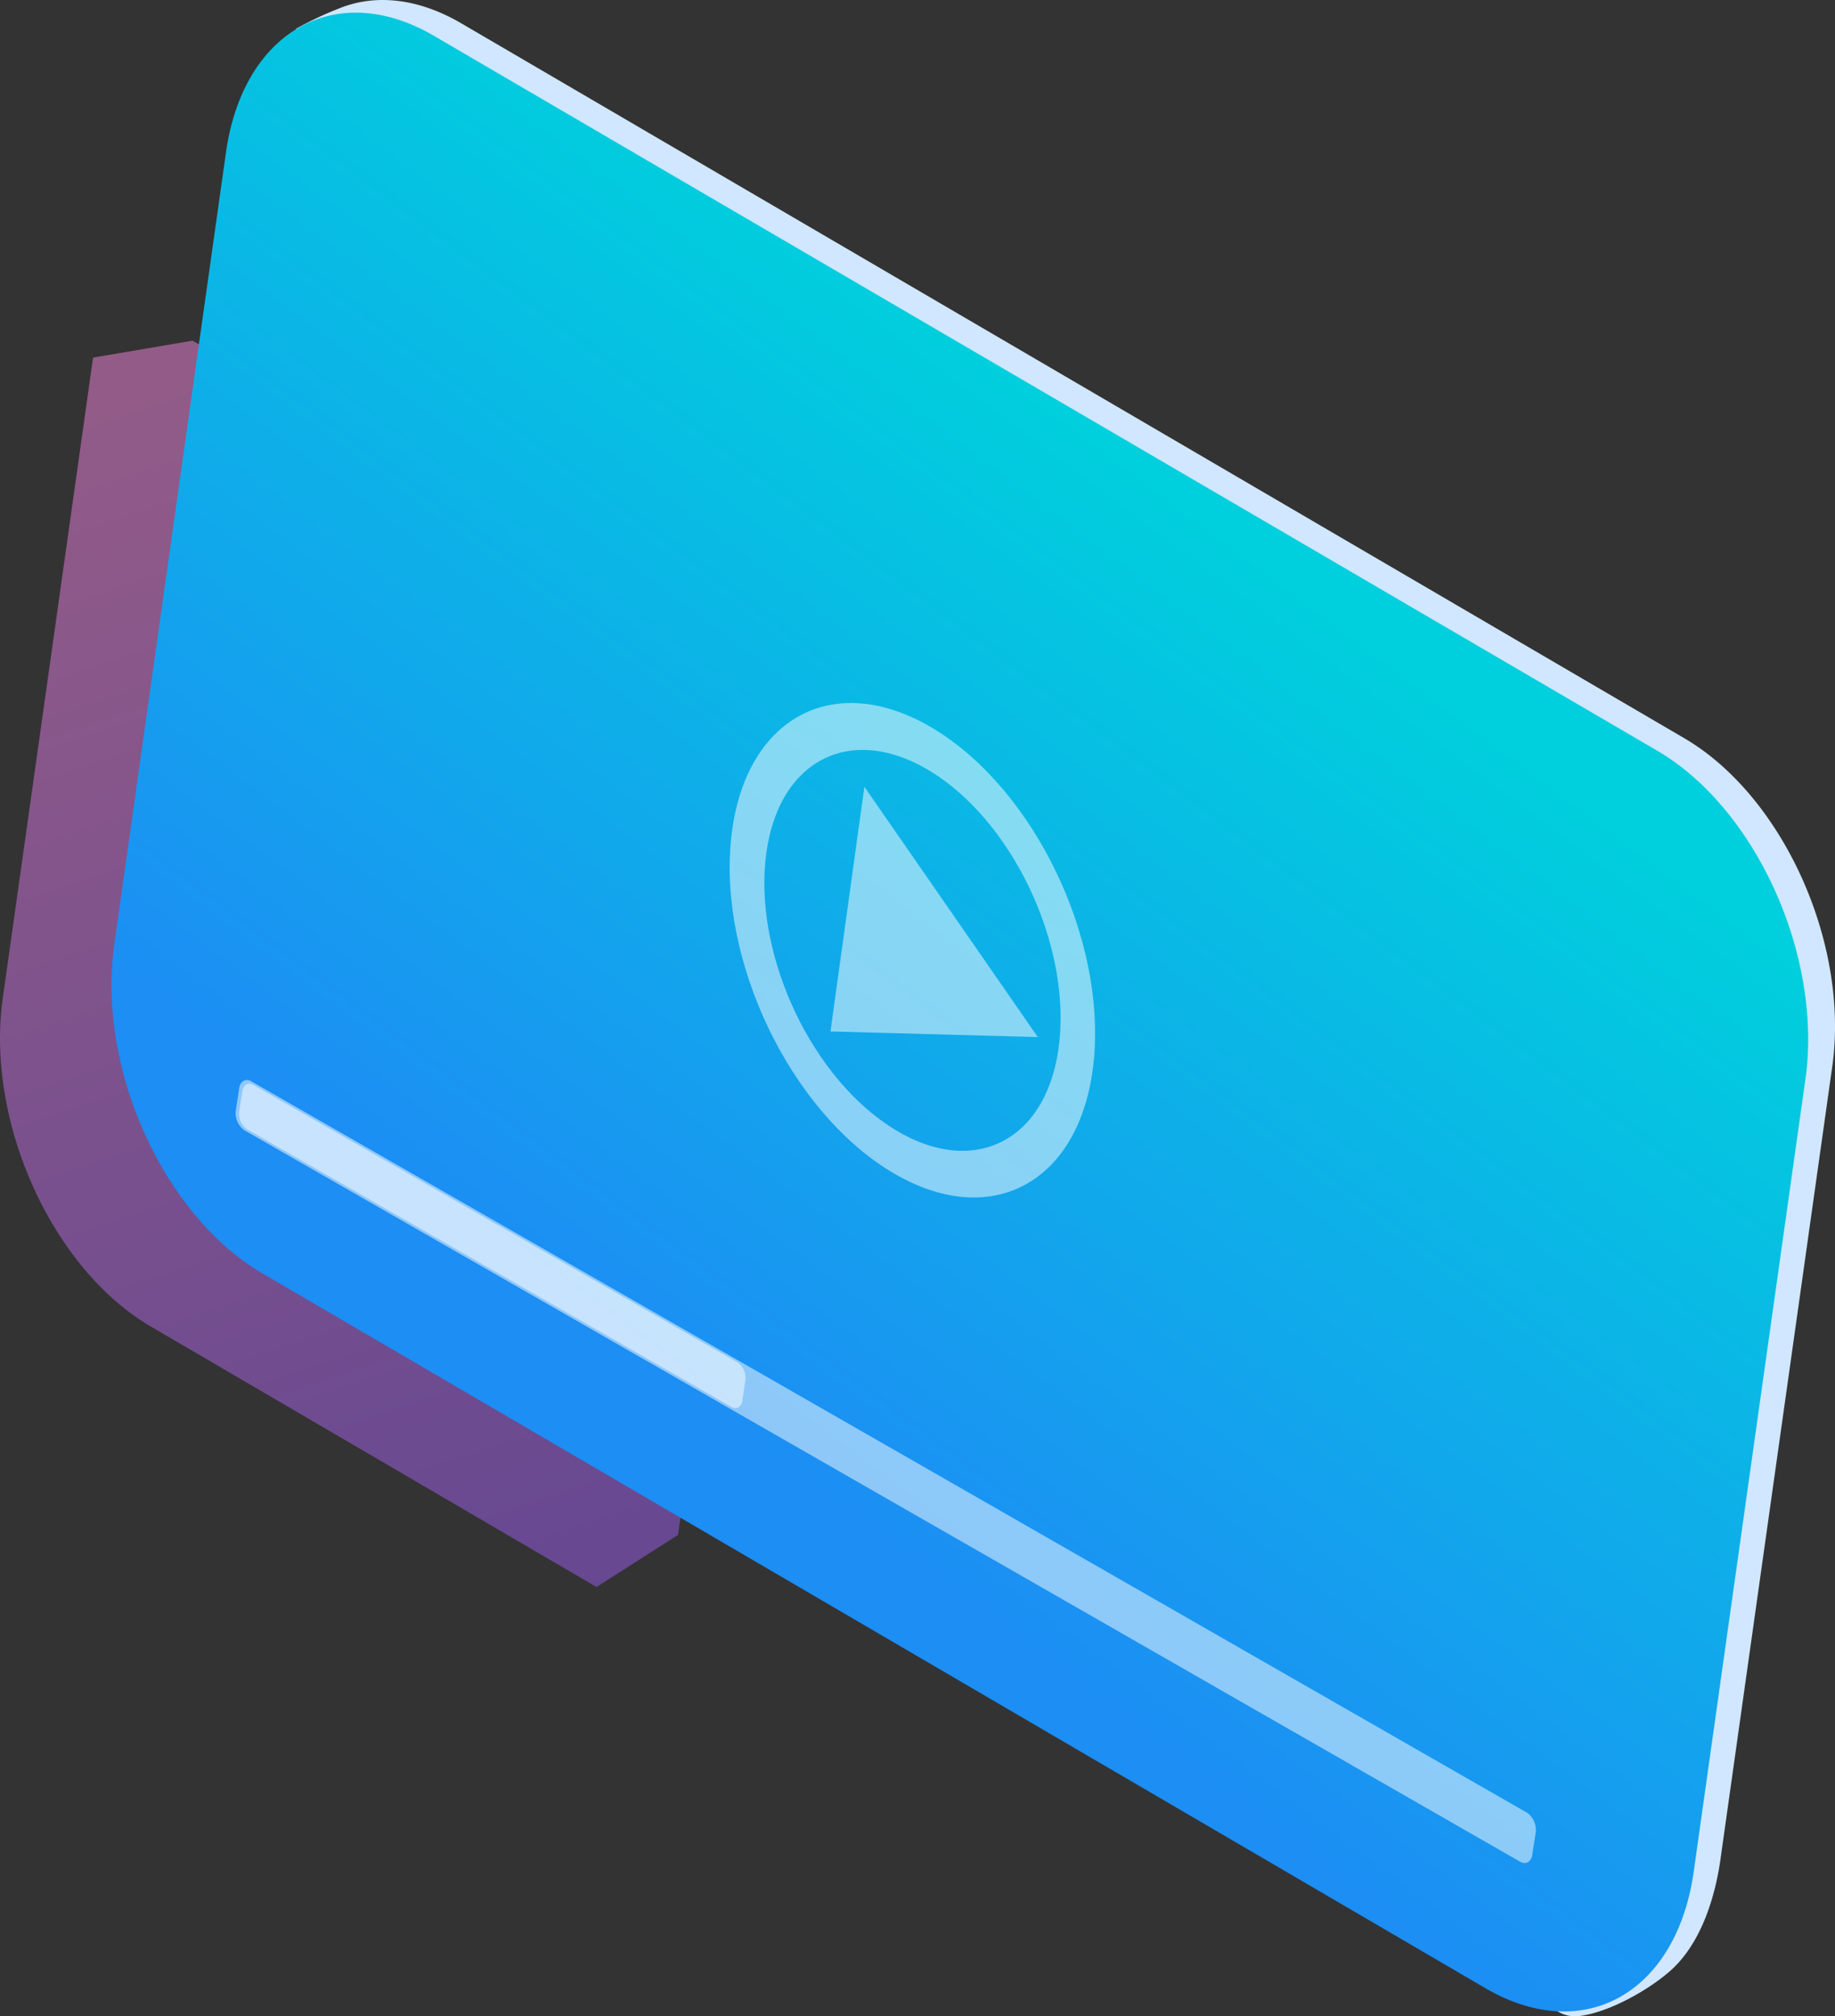 <?xml version="1.0" encoding="UTF-8"?> <svg xmlns="http://www.w3.org/2000/svg" xmlns:xlink="http://www.w3.org/1999/xlink" width="386.22" height="424.44" viewBox="0 0 386.22 424.44"><rect x="0" y="0" width="386.22" height="424.44" fill="#333333" stroke="none"/> <defs> <style>.cls-1{isolation:isolate;}.cls-2,.cls-3,.cls-4,.cls-5{fill-rule:evenodd;}.cls-2,.cls-5{opacity:0.5;}.cls-2{mix-blend-mode:multiply;fill:url(#linear-gradient);}.cls-3{fill:#d0e7ff;}.cls-4{fill:url(#linear-gradient-2);}.cls-5{fill:#fff;}</style> <linearGradient id="linear-gradient" x1="131.42" y1="346.82" x2="29.89" y2="40.85" gradientUnits="userSpaceOnUse"> <stop offset="0" stop-color="#965cf2"></stop> <stop offset="1" stop-color="#ff8adc"></stop> </linearGradient> <linearGradient id="linear-gradient-2" x1="142.72" y1="292.1" x2="270.4" y2="121.87" gradientUnits="userSpaceOnUse"> <stop offset="0" stop-color="#1c8ef4"></stop> <stop offset="1" stop-color="#00cfdd"></stop> </linearGradient> </defs> <title>Плеер</title> <g class="cls-1"> <g id="Слой_2" data-name="Слой 2"> <g id="Layer_1" data-name="Layer 1"> <path class="cls-2" d="M125.55,334.07,31.93,279.35c-20.76-12-34.82-42.79-31.42-68.69L19.59,75.28,40.5,71.72,137,125.23c6.79,3.68,12.31,9.54,16.51,15.92,7.8,11.86,12.07,26.63,10.06,40.82a.29.29,0,0,1,0,.09L142.69,323.12Z"></path> <path class="cls-3" d="M53.13,30c.44-3.37,8.92-23.86,9.27-24A75.11,75.11,0,0,1,72,1.53c7.29-2.74,16-1.88,24.9,3.27L354.3,155.28c20.73,12,34.81,42.78,31.42,68.68L362.2,390.78c-1.05,8-4,18.38-10.88,24.29-4.88,4.22-13,8.58-18.79,9.3s-7.45-4.58-14.06-8.41L61,265.49c-20.76-12-34.82-42.79-31.42-68.69Z"></path> <path class="cls-4" d="M47.48,32.65c3.4-25.9,23-37.2,43.73-25.18L348.65,157.94c20.73,12,34.82,42.79,31.42,68.69L356.56,393.44c-3.4,25.9-23,37.19-43.74,25.19L55.39,268.15c-20.76-12-34.82-42.79-31.43-68.68Z"></path> <path class="cls-5" d="M50.33,229.12c.22-1.55,1.39-2.21,2.61-1.47L321.41,381.59a4.43,4.43,0,0,1,1.82,4.13l-.72,4.68c-.22,1.55-1.39,2.21-2.61,1.47L51.43,237.93a4.42,4.42,0,0,1-1.81-4.13Z"></path> <path class="cls-5" d="M51,229.73c.2-1.4,1.26-2,2.37-1.33l101.87,58.39a4,4,0,0,1,1.65,3.75l-.64,4.25c-.2,1.41-1.27,2-2.38,1.33L52,237.73A4,4,0,0,1,50.34,234Z"></path> <polygon class="cls-5" points="181.93 165.62 174.79 217.13 218.43 218.31 181.93 165.62"></polygon> <path class="cls-5" d="M188.23,237.71c-17.08-10.46-29.22-35.8-27.12-56.61s17.65-29.19,34.73-18.74S225.07,198.15,223,219s-17.65,29.2-34.73,18.75Zm-.89,8.82c21.08,12.9,40.27,2.53,42.86-23.14s-12.39-56.95-33.47-69.85-40.26-2.55-42.86,23.13S166.26,233.62,187.34,246.53Z"></path> </g> </g> </g> </svg> 